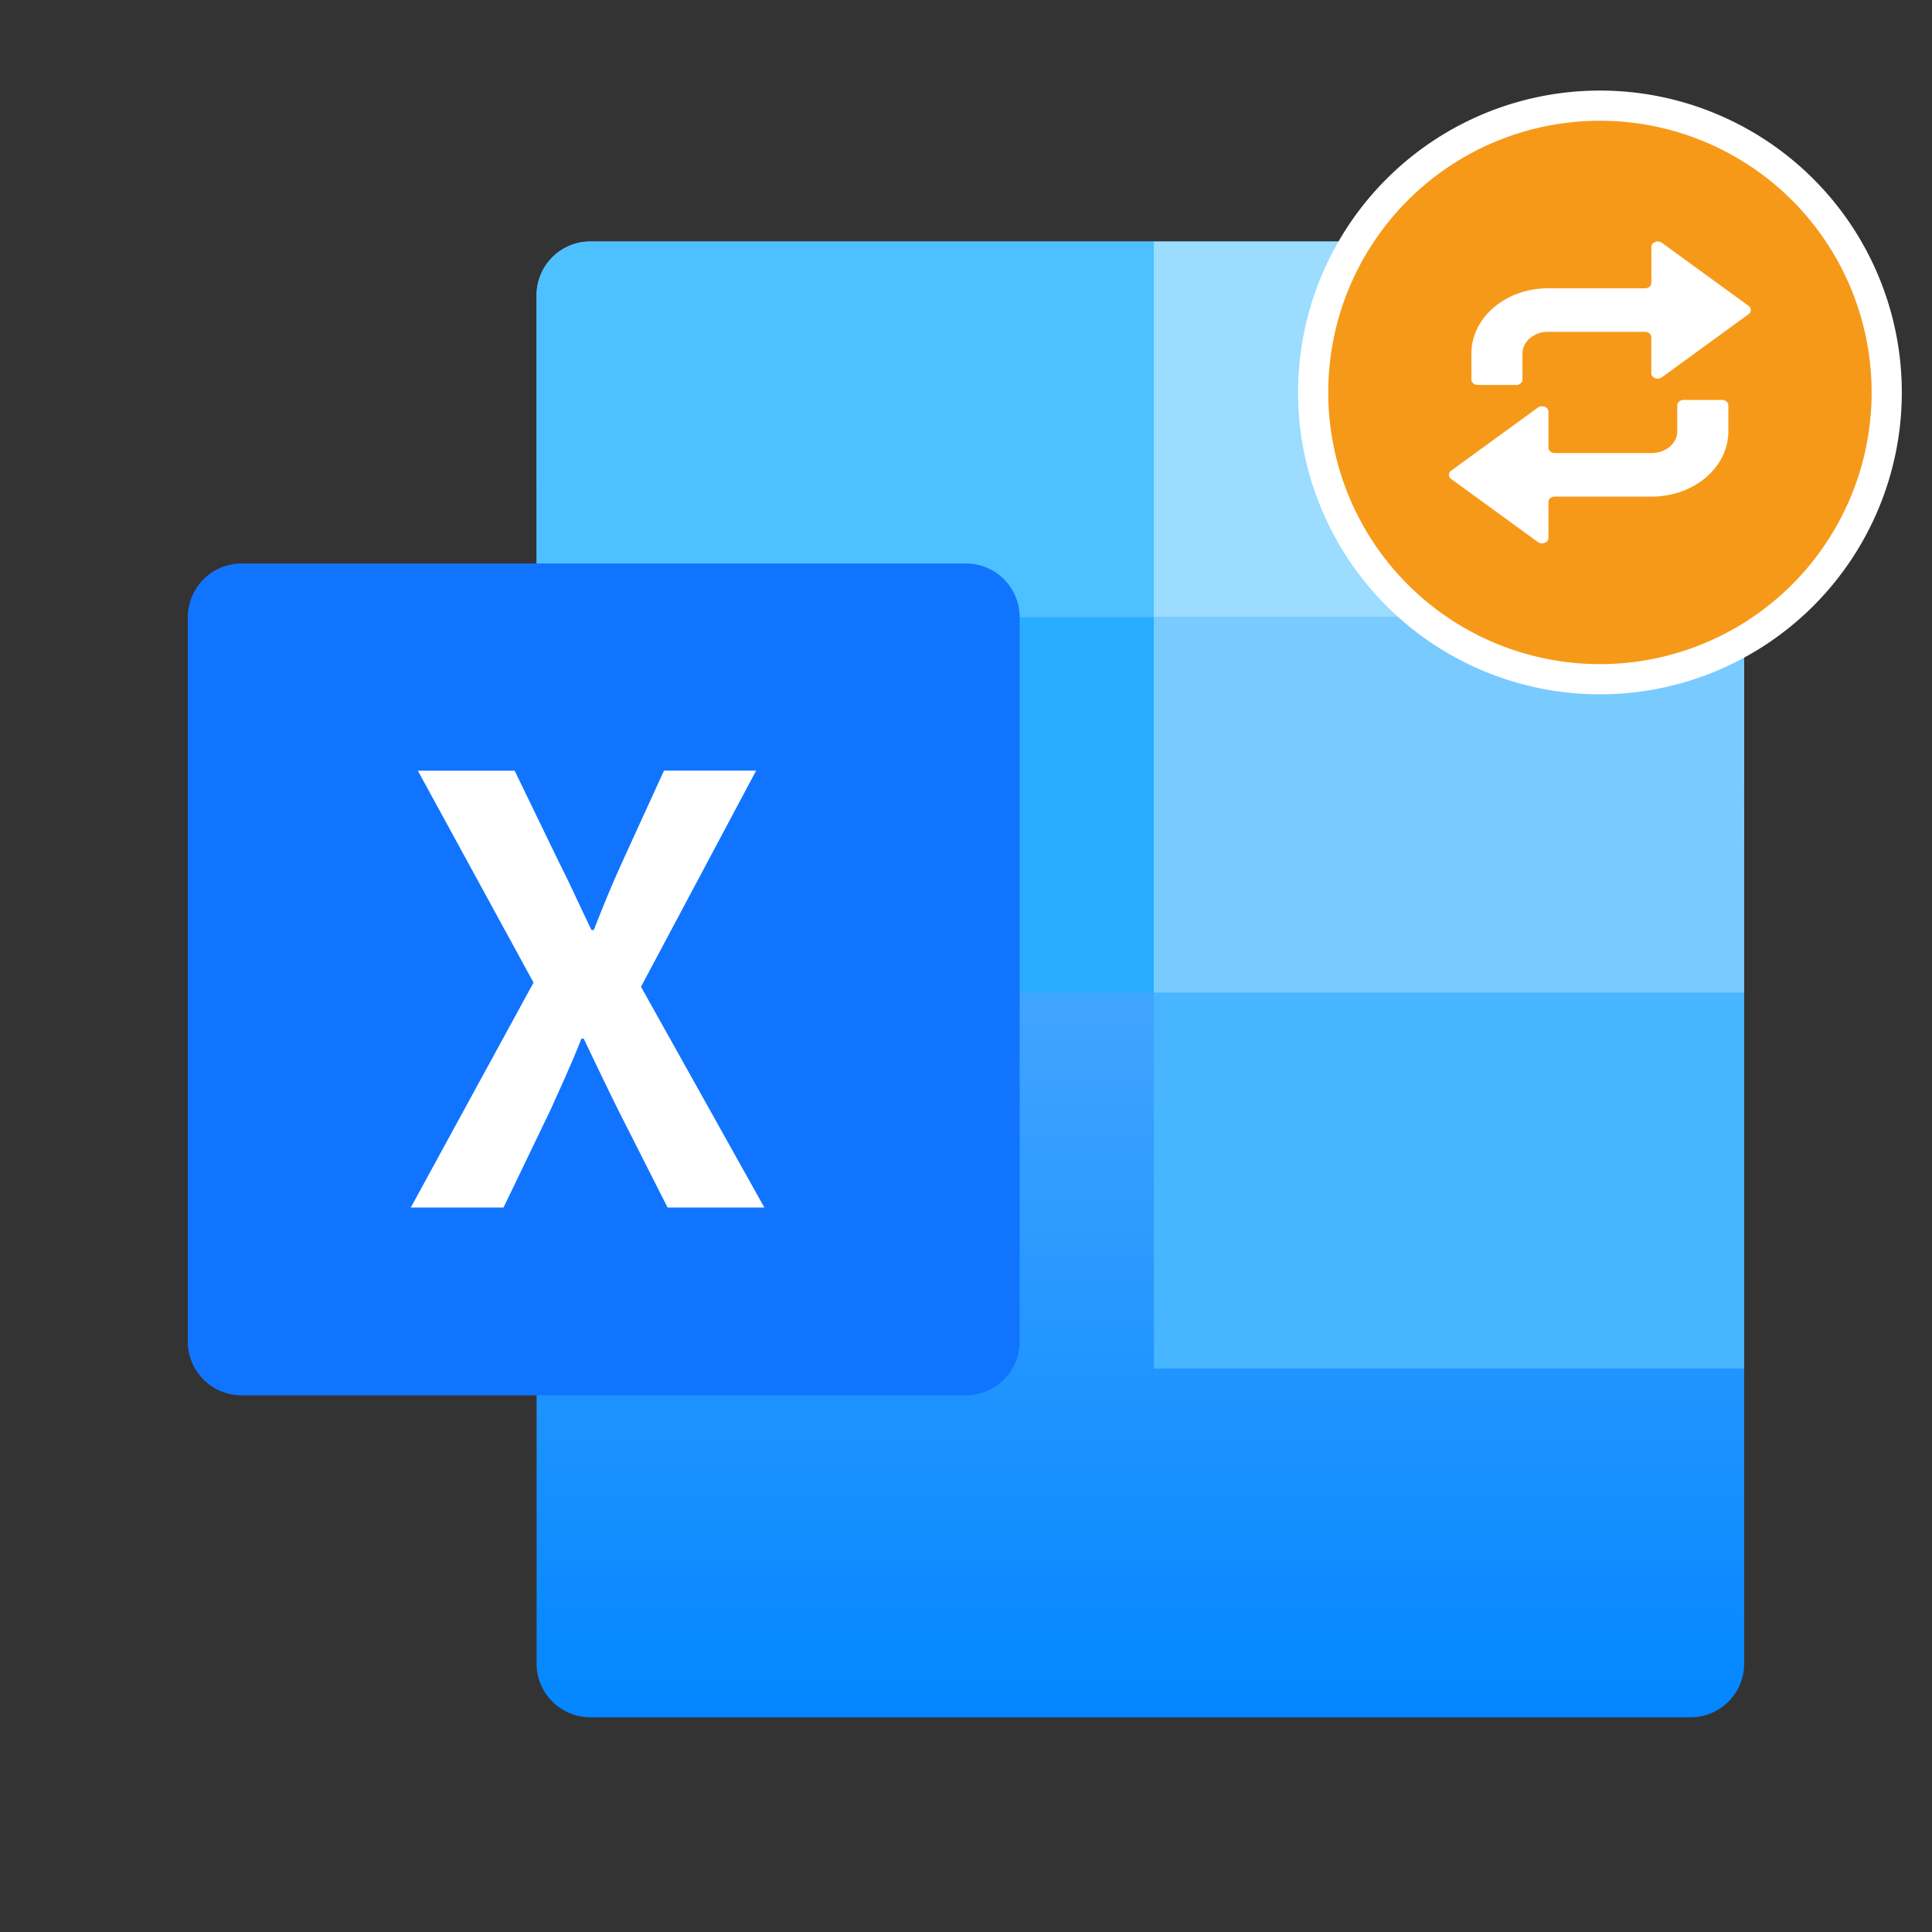 <svg xmlns="http://www.w3.org/2000/svg" width="32" height="32" fill="none"><rect width="100%" height="100%" fill="#333333" stroke="none"/><path fill="url(#a)" d="M28 4H9.778a.89.89 0 0 0-.89.889v22.667c0 .49.399.888.89.888H28c.49 0 .889-.397.889-.888V4.889A.89.89 0 0 0 28 4"/><path fill="#9BDCFF" d="M19.111 4H28c.49 0 .889.398.889.889v5.333H19.11z"/><path fill="#4DC1FF" d="M19.111 4H9.778a.89.89 0 0 0-.89.889v5.333h10.223z"/><path fill="#79CBFF" d="M28.889 10.222H19.11v6.222h9.778z"/><path fill="#28ADFF" d="M19.111 10.222H8.89v6.222H19.11z"/><path fill="#47B5FF" d="M28.889 16.445H19.11v6.222h9.778z"/><path fill="#1174FF" d="M16 9.333H4a.89.89 0 0 0-.889.89v12c0 .49.398.888.889.888h12c.49 0 .889-.398.889-.889v-12A.89.89 0 0 0 16 9.333"/><path fill="#fff" d="m6.804 20 2.033-3.725-1.916-3.51h1.603l.724 1.495c.176.343.332.695.548 1.144h.039c.176-.45.322-.801.479-1.144l.684-1.496h1.526l-1.907 3.58L12.66 20h-1.603l-.812-1.604c-.185-.371-.361-.743-.577-1.193H9.63c-.176.45-.352.822-.518 1.193L8.34 20z"/><path fill="#F69919" stroke="#fff" stroke-width=".5" d="M26.5 11.25a4.75 4.75 0 1 0 0-9.5 4.75 4.75 0 0 0 0 9.5Z"/><path fill="#fff" fill-rule="evenodd" d="m28.963 5.067-1.436-1.045c-.069-.05-.175-.009-.175.068v.595c0 .05-.047.09-.105.09H25.64c-.7 0-1.269.484-1.269 1.082v.429c0 .05.048.09.106.09h.634c.059 0 .106-.04.106-.09v-.43c0-.199.19-.36.423-.36h1.606c.058 0 .105.04.105.09v.595c0 .077.106.118.175.068l1.436-1.045a.082.082 0 0 0 0-.137m-4.926 2.866 1.436 1.045c.069.05.175.009.175-.068v-.595c0-.05.047-.09.105-.09h1.606c.7 0 1.269-.484 1.269-1.082v-.429c0-.05-.048-.09-.106-.09h-.634c-.059 0-.106.04-.106.09v.43c0 .198-.19.36-.423.36h-1.606c-.058 0-.105-.04-.105-.09v-.595c0-.077-.106-.118-.175-.068l-1.436 1.045a.082.082 0 0 0 0 .137" clip-rule="evenodd"/><defs><linearGradient id="a" x1="18.889" x2="18.889" y1="4.236" y2="28.915" gradientUnits="userSpaceOnUse"><stop stop-color="#81C3FF"/><stop offset="1" stop-color="#0085FF"/></linearGradient></defs></svg>